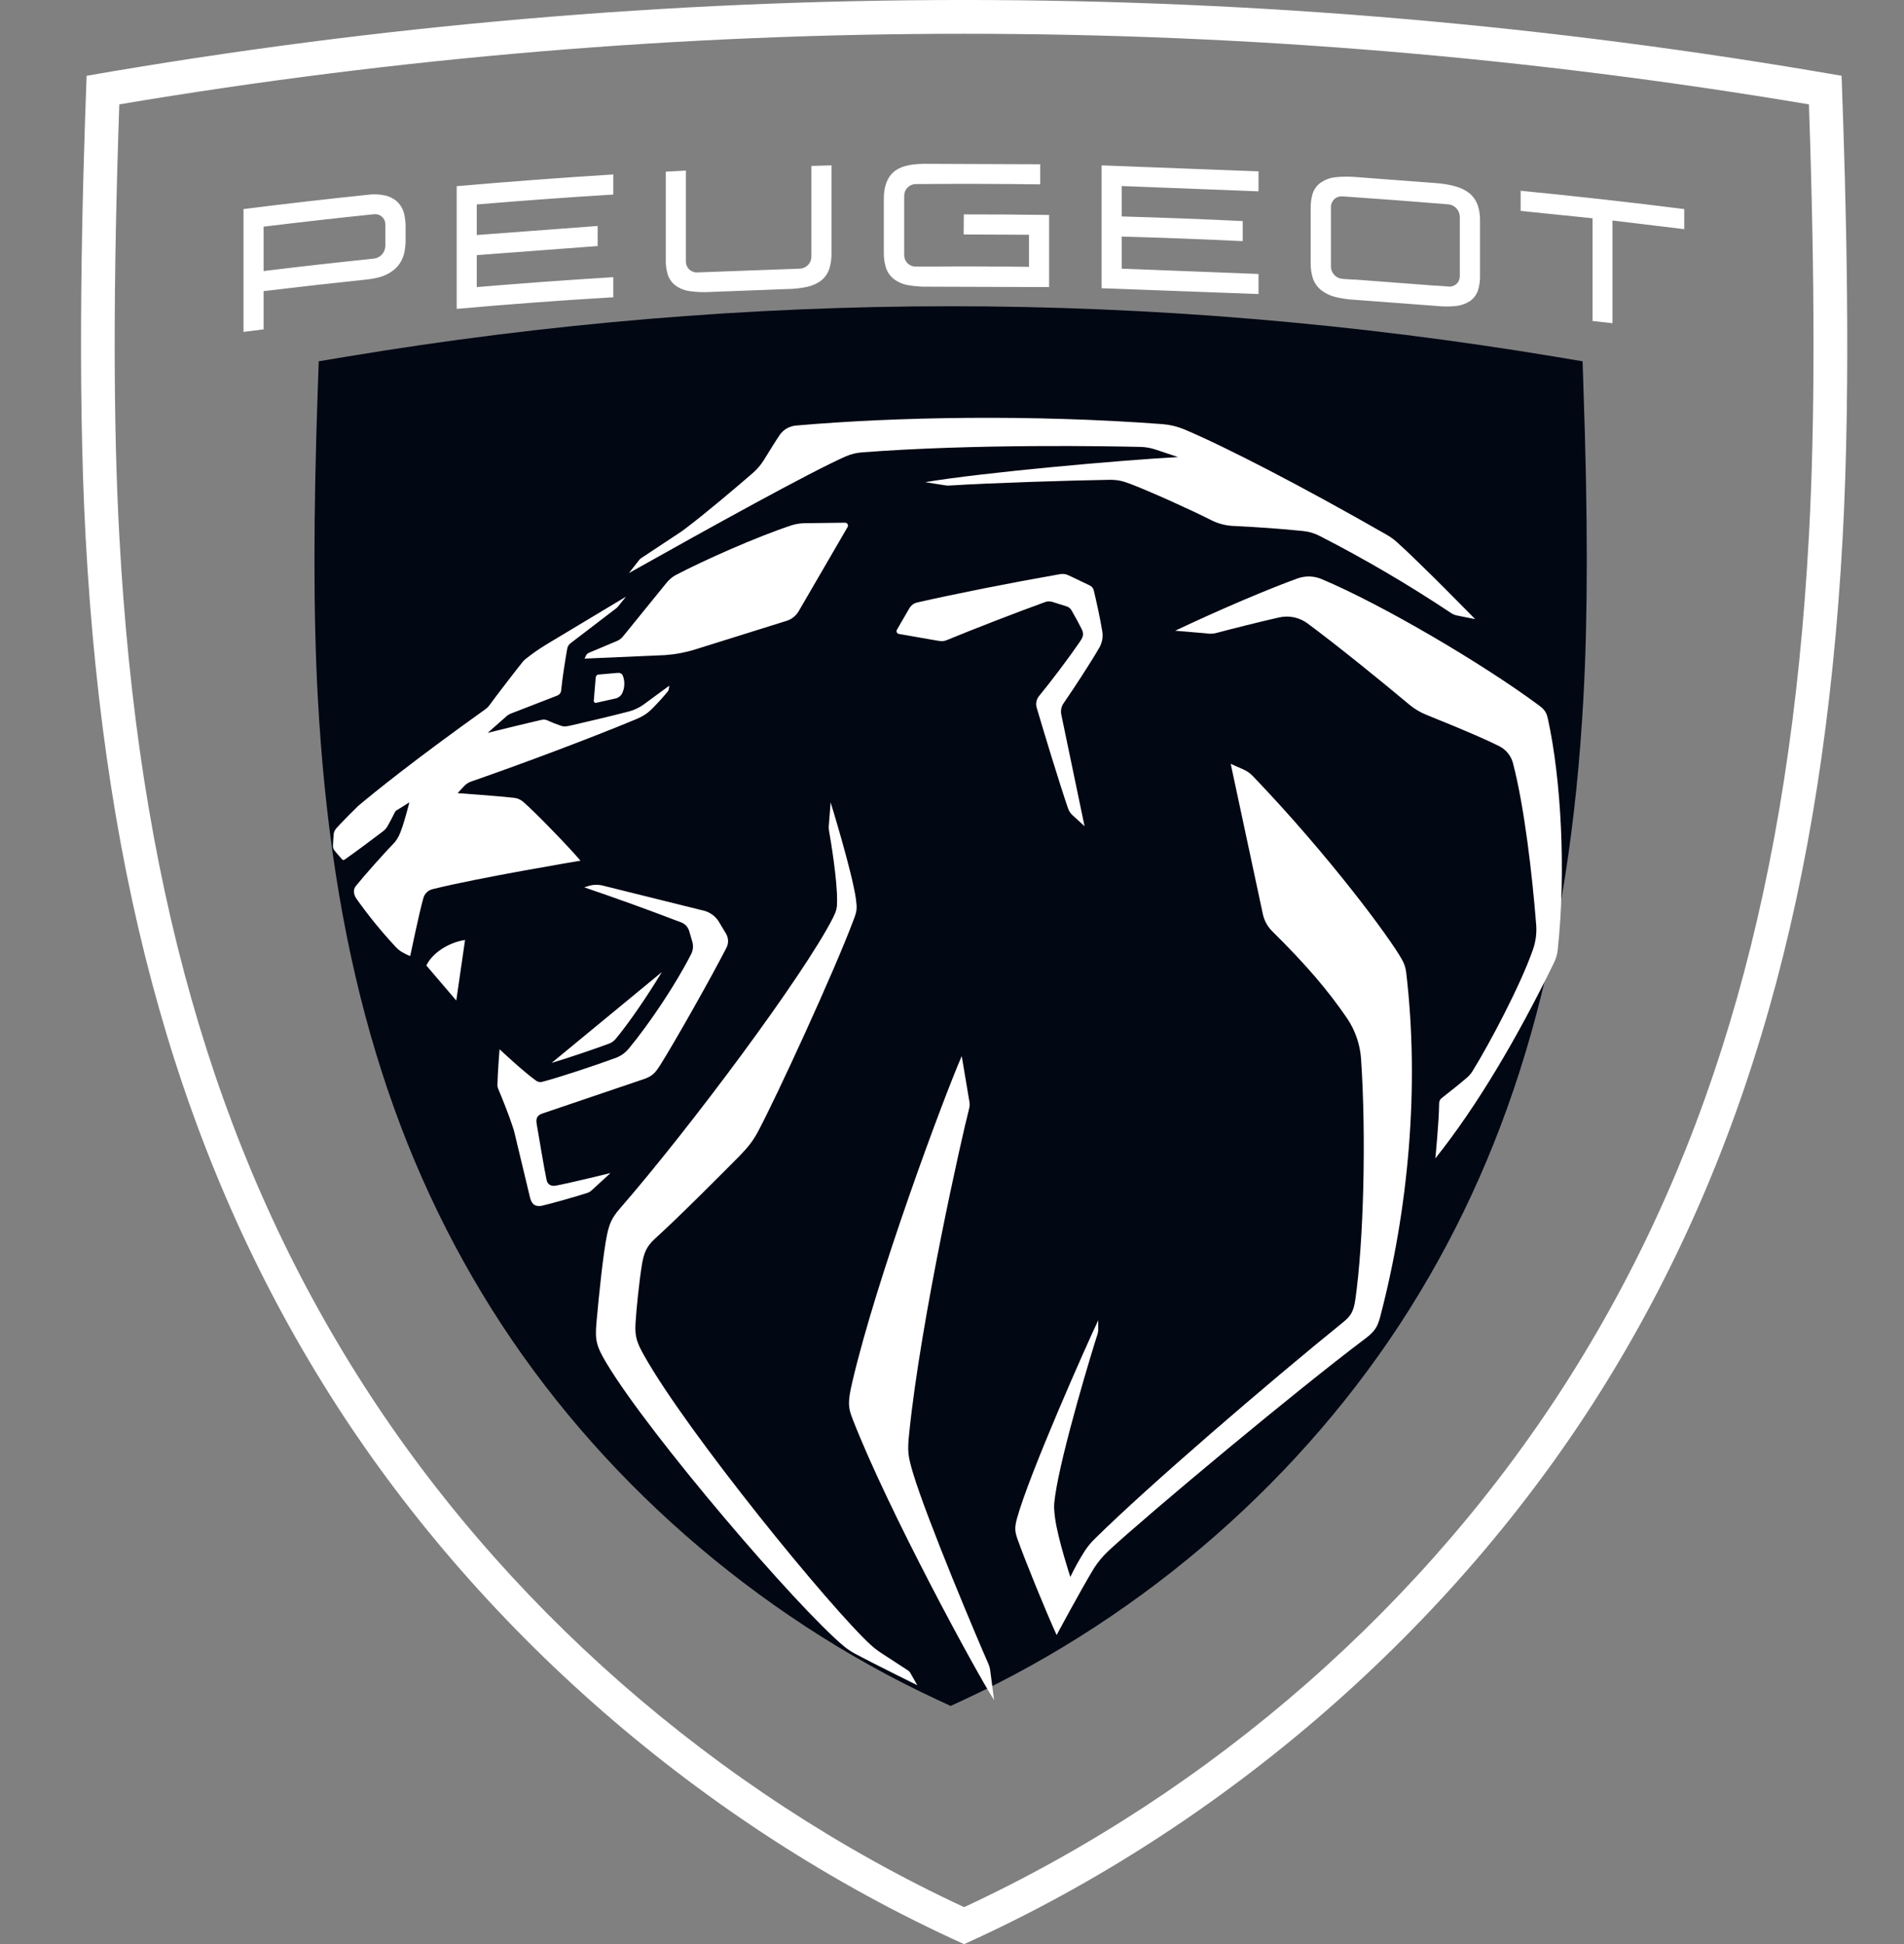 <svg width="47" height="48" viewBox="0 0 47 48" fill="none" xmlns="http://www.w3.org/2000/svg">
<rect x="0" y="0" width="47" height="48" fill="#808080" stroke="none"/>
<path d="M23.124 41.96C18.633 39.868 14.729 36.447 12.136 32.319C9.544 28.192 8.18 23.396 7.845 17.218C7.735 15.22 7.735 12.722 7.845 9.581L7.868 8.92L8.522 8.811C13.491 7.982 18.519 7.561 23.466 7.561C28.413 7.561 33.444 7.982 38.413 8.811L39.066 8.92L39.087 9.581C39.197 12.722 39.197 15.22 39.087 17.218C38.752 23.396 37.388 28.194 34.796 32.319C32.203 36.444 28.302 39.868 23.808 41.96L23.466 42.119L23.124 41.96Z" fill="#010713"/>
<path d="M13.726 29.272C13.585 29.3 13.509 29.224 13.492 29.131C13.437 28.876 13.292 28.004 13.248 27.749C13.223 27.608 13.265 27.532 13.392 27.491L15.901 26.64C16.118 26.564 16.183 26.477 16.307 26.281C16.659 25.72 17.524 24.193 17.93 23.404C17.959 23.349 17.974 23.287 17.972 23.225C17.97 23.163 17.952 23.102 17.92 23.049L17.734 22.739C17.654 22.62 17.536 22.532 17.4 22.491L14.877 21.864C14.759 21.835 14.635 21.84 14.519 21.877L14.422 21.908C15.243 22.188 15.939 22.439 16.824 22.777C16.866 22.795 16.904 22.821 16.936 22.854C16.967 22.887 16.991 22.927 17.007 22.97L17.086 23.238C17.103 23.292 17.109 23.348 17.105 23.403C17.1 23.459 17.084 23.513 17.058 23.562C16.683 24.3 16.032 25.275 15.511 25.902C15.432 25.995 15.332 26.067 15.219 26.112C14.715 26.298 13.802 26.602 13.402 26.705C13.372 26.716 13.339 26.718 13.307 26.712C13.274 26.706 13.245 26.692 13.22 26.671C12.93 26.467 12.331 25.905 12.331 25.905C12.331 25.905 12.283 26.515 12.279 26.788C12.278 26.818 12.284 26.849 12.296 26.877C12.396 27.115 12.579 27.573 12.651 27.804C12.672 27.862 12.689 27.92 12.703 27.98L13.082 29.561C13.123 29.741 13.223 29.803 13.382 29.768C13.54 29.734 14.233 29.541 14.502 29.451C14.542 29.438 14.578 29.415 14.608 29.386L15.07 28.962C15.07 28.962 14.092 29.203 13.726 29.272ZM15.198 25.651C15.532 25.247 15.97 24.607 16.338 24L13.616 26.243C14.064 26.109 14.667 25.902 15.032 25.768C15.097 25.744 15.154 25.704 15.198 25.651ZM15.263 16.612L14.777 16.654C14.758 16.654 14.739 16.663 14.726 16.677C14.713 16.691 14.705 16.71 14.705 16.729L14.657 17.305C14.657 17.312 14.658 17.319 14.661 17.325C14.664 17.331 14.668 17.337 14.673 17.342C14.678 17.346 14.685 17.35 14.691 17.352C14.698 17.354 14.705 17.354 14.712 17.353L15.205 17.243C15.237 17.234 15.267 17.219 15.293 17.198C15.319 17.178 15.341 17.152 15.356 17.122C15.39 17.053 15.408 16.978 15.411 16.902C15.414 16.825 15.402 16.749 15.373 16.678C15.364 16.657 15.348 16.64 15.328 16.628C15.309 16.617 15.286 16.611 15.263 16.612ZM10.525 23.838L11.263 24.703L11.48 23.207C11.053 23.273 10.66 23.545 10.525 23.838ZM34.601 23.68C34.301 23.145 32.802 21.116 30.924 19.159C30.856 19.088 30.774 19.032 30.683 18.993L30.38 18.859L31.169 22.549C31.201 22.715 31.281 22.867 31.4 22.987C32.241 23.817 32.792 24.465 33.257 25.148C33.457 25.446 33.574 25.792 33.598 26.15C33.726 28.045 33.664 30.65 33.454 32.101C33.409 32.394 33.337 32.497 33.147 32.652C31.331 34.12 28.326 36.705 27.038 37.98C26.937 38.075 26.848 38.183 26.772 38.3C26.643 38.504 26.525 38.716 26.421 38.934C26.421 38.934 26.114 37.997 26.045 37.487C26.014 37.246 26.011 37.18 26.045 36.939C26.2 35.843 26.969 33.314 27.093 32.938C27.103 32.905 27.109 32.87 27.11 32.835V32.597C26.831 33.18 25.408 36.384 25.105 37.487C25.042 37.718 25.053 37.811 25.111 37.983C25.297 38.514 25.835 39.83 26.083 40.368C26.083 40.368 26.669 39.272 27.006 38.717C27.104 38.565 27.22 38.425 27.351 38.3C28.364 37.363 32.01 34.32 33.712 33.042C33.94 32.87 34.008 32.749 34.07 32.511C34.76 29.882 35.049 26.857 34.711 24.003C34.697 23.889 34.66 23.779 34.601 23.68ZM27.137 15.989C27.207 15.868 27.233 15.726 27.21 15.589C27.155 15.258 27.069 14.869 27 14.576C26.993 14.549 26.98 14.523 26.962 14.502C26.944 14.48 26.922 14.463 26.896 14.452L26.383 14.207C26.316 14.173 26.239 14.162 26.166 14.176C24.929 14.393 23.623 14.652 22.637 14.876C22.598 14.885 22.561 14.903 22.528 14.927C22.496 14.951 22.468 14.982 22.448 15.017L22.141 15.547C22.135 15.557 22.132 15.568 22.131 15.579C22.13 15.59 22.132 15.601 22.137 15.611C22.141 15.621 22.148 15.63 22.156 15.637C22.165 15.644 22.175 15.649 22.186 15.651L23.154 15.82C23.264 15.837 23.302 15.834 23.392 15.796C24.019 15.537 25.039 15.141 25.797 14.865C25.857 14.843 25.922 14.842 25.983 14.862L26.331 14.972C26.357 14.98 26.381 14.993 26.401 15.01C26.422 15.027 26.439 15.048 26.452 15.072C26.548 15.237 26.648 15.423 26.707 15.544C26.765 15.665 26.724 15.747 26.652 15.851C26.397 16.223 25.956 16.812 25.652 17.181C25.619 17.22 25.596 17.267 25.585 17.318C25.574 17.368 25.576 17.421 25.59 17.47C25.77 18.084 26.155 19.348 26.362 19.951C26.384 20.022 26.426 20.086 26.483 20.134L26.772 20.399L26.2 17.653C26.178 17.559 26.194 17.459 26.245 17.377C26.49 17.022 26.927 16.357 27.137 15.989ZM38.209 17.746C38.174 17.584 38.123 17.515 37.988 17.415C36.6 16.385 34.108 14.92 32.623 14.297C32.432 14.216 32.218 14.212 32.024 14.283C31.314 14.541 30.184 15.017 29.009 15.572L29.773 15.637C29.872 15.655 29.974 15.647 30.07 15.616C30.432 15.52 31.073 15.358 31.576 15.244C31.697 15.217 31.824 15.216 31.945 15.242C32.068 15.269 32.182 15.321 32.282 15.396C32.975 15.909 34.084 16.805 34.794 17.401C34.919 17.505 35.06 17.588 35.211 17.649C36.293 18.084 36.769 18.301 37.013 18.425C37.097 18.468 37.171 18.529 37.229 18.603C37.287 18.678 37.329 18.764 37.351 18.855C37.633 19.941 37.823 21.609 37.919 22.811C37.939 23.033 37.91 23.257 37.833 23.466C37.53 24.327 36.772 25.764 36.348 26.447C36.308 26.512 36.256 26.57 36.197 26.619C36.045 26.75 35.779 26.963 35.587 27.112C35.568 27.126 35.552 27.145 35.542 27.167C35.531 27.188 35.525 27.212 35.525 27.236C35.521 27.701 35.431 28.6 35.431 28.6C36.472 27.298 37.461 25.606 38.34 23.811C38.412 23.662 38.44 23.58 38.453 23.442C38.66 21.516 38.536 19.228 38.209 17.746ZM24.395 41.071C24.15 40.523 22.878 37.508 22.534 36.357C22.413 35.947 22.396 35.836 22.444 35.378C22.734 32.542 23.75 28.035 23.912 27.415C23.947 27.284 23.94 27.249 23.916 27.119L23.74 26.074C23.278 27.139 21.638 31.546 21.035 34.138C20.921 34.627 20.939 34.758 21.042 35.023C21.914 37.28 24.133 41.356 24.539 41.973L24.446 41.264C24.439 41.197 24.422 41.132 24.395 41.071ZM22.42 41.246L21.79 40.836C21.689 40.773 21.595 40.702 21.507 40.623C20.501 39.709 16.962 35.361 15.901 33.469C15.722 33.152 15.67 33.004 15.687 32.683C15.704 32.363 15.78 31.615 15.849 31.205C15.894 30.947 15.952 30.778 16.173 30.578C16.773 30.034 17.744 29.055 18.254 28.542C18.475 28.314 18.585 28.169 18.706 27.949C19.171 27.077 20.594 23.986 21.069 22.715C21.156 22.491 21.159 22.429 21.128 22.194C21.035 21.529 20.504 19.81 20.504 19.81L20.459 20.385C20.456 20.424 20.457 20.464 20.463 20.503C20.508 20.751 20.67 21.736 20.663 22.243C20.663 22.418 20.652 22.48 20.559 22.666C19.843 24.072 17.055 27.821 15.294 29.848C15.094 30.078 15.039 30.23 14.984 30.488C14.895 30.916 14.791 31.894 14.722 32.67C14.688 33.087 14.715 33.231 14.981 33.672C16.045 35.44 19.663 39.672 20.842 40.654C20.921 40.717 21.005 40.773 21.093 40.822C21.507 41.046 22.644 41.608 22.644 41.608L22.468 41.298C22.455 41.278 22.439 41.261 22.42 41.246ZM17.165 16.033L19.412 15.33C19.544 15.29 19.656 15.2 19.722 15.079L20.921 13.015C20.928 13.004 20.932 12.991 20.932 12.978C20.932 12.965 20.929 12.953 20.923 12.941C20.916 12.93 20.907 12.921 20.896 12.914C20.885 12.908 20.872 12.905 20.859 12.905L19.832 12.918C19.735 12.923 19.639 12.939 19.546 12.967C18.657 13.263 17.386 13.828 16.669 14.204C16.587 14.251 16.515 14.313 16.456 14.386L15.373 15.72C15.338 15.762 15.293 15.796 15.243 15.82L14.54 16.116C14.506 16.13 14.479 16.155 14.464 16.188L14.429 16.261L16.411 16.175C16.667 16.157 16.92 16.11 17.165 16.033ZM21.283 11.168C24.112 10.954 27.365 11.016 28.154 11.034C28.272 11.037 28.389 11.057 28.502 11.092L29.081 11.285C27.658 11.361 24.226 11.668 22.837 11.905L23.326 11.981C23.36 11.989 23.395 11.991 23.43 11.988C24.46 11.922 26.469 11.861 27.355 11.847C27.568 11.843 27.682 11.864 27.902 11.947C28.416 12.143 29.446 12.612 29.873 12.829C30.06 12.928 30.268 12.983 30.48 12.987C30.942 13.008 31.648 13.056 32.168 13.111C32.31 13.125 32.448 13.166 32.575 13.232C33.689 13.802 34.769 14.436 35.811 15.13C35.861 15.165 35.919 15.189 35.979 15.199L36.414 15.286C36.414 15.286 35.022 13.863 34.474 13.377C34.394 13.307 34.307 13.246 34.215 13.194C32.144 12.009 30.28 11.044 29.229 10.599C29.061 10.53 28.883 10.487 28.702 10.472C25.494 10.231 22.138 10.289 19.657 10.506C19.577 10.512 19.5 10.534 19.43 10.573C19.36 10.612 19.3 10.665 19.253 10.73C19.157 10.871 18.998 11.127 18.854 11.361C18.783 11.475 18.696 11.579 18.595 11.668C18.147 12.057 17.396 12.691 16.921 13.049L16.828 13.118L15.849 13.766C15.815 13.786 15.786 13.813 15.763 13.845L15.525 14.149C17.5 13.039 20.015 11.647 20.877 11.268C21.006 11.212 21.143 11.179 21.283 11.168ZM12.066 17.432C12.04 17.464 12.01 17.492 11.976 17.515C10.219 18.769 9.233 19.569 8.844 19.896C8.685 20.051 8.534 20.203 8.396 20.348C8.258 20.492 8.241 20.523 8.234 20.627C8.227 20.73 8.22 20.826 8.22 20.892C8.22 20.928 8.231 20.962 8.251 20.992C8.275 21.026 8.416 21.185 8.447 21.219C8.454 21.227 8.463 21.232 8.474 21.233C8.484 21.235 8.494 21.232 8.503 21.226C8.764 21.044 9.13 20.771 9.461 20.52C9.497 20.492 9.528 20.458 9.554 20.42C9.609 20.323 9.684 20.186 9.726 20.096C9.767 20.006 9.771 20.02 9.836 19.979L10.105 19.81C10.105 19.81 9.953 20.423 9.846 20.637C9.819 20.692 9.786 20.744 9.747 20.792C9.488 21.061 9.019 21.584 8.785 21.874C8.706 21.97 8.733 22.088 8.795 22.184C9.082 22.59 9.396 22.977 9.733 23.342C9.815 23.431 9.857 23.469 9.933 23.511C9.994 23.548 10.058 23.579 10.126 23.604C10.126 23.604 10.35 22.525 10.446 22.191C10.459 22.131 10.489 22.077 10.532 22.034C10.576 21.991 10.631 21.962 10.691 21.95C11.842 21.664 14.329 21.25 14.329 21.25C14.068 20.937 13.196 20.037 12.93 19.81C12.86 19.744 12.768 19.704 12.672 19.696C12.351 19.658 11.297 19.582 11.297 19.582C11.297 19.582 11.387 19.479 11.456 19.41C11.505 19.356 11.568 19.316 11.638 19.293C12.93 18.845 14.653 18.194 15.663 17.773C15.88 17.684 15.987 17.618 16.159 17.436C16.235 17.36 16.39 17.188 16.476 17.081C16.493 17.064 16.504 17.042 16.507 17.019C16.514 16.988 16.521 16.929 16.521 16.929L15.921 17.37C15.791 17.47 15.64 17.54 15.48 17.577C15.125 17.67 14.46 17.829 14.064 17.918C13.954 17.942 13.902 17.942 13.806 17.904C13.718 17.875 13.631 17.84 13.547 17.801C13.518 17.784 13.485 17.773 13.451 17.768C13.418 17.764 13.383 17.767 13.351 17.777C12.999 17.856 12.038 18.094 12.038 18.094L12.514 17.674C12.553 17.644 12.597 17.62 12.644 17.605L13.737 17.181C13.816 17.15 13.847 17.112 13.854 17.033C13.878 16.767 13.954 16.285 13.999 16.033C14.002 16.002 14.012 15.971 14.028 15.944C14.044 15.917 14.066 15.893 14.092 15.875L15.219 15.013L15.253 14.979L15.453 14.731L13.485 15.913C13.304 16.023 13.13 16.145 12.965 16.278C12.942 16.296 12.921 16.317 12.903 16.34C12.772 16.502 12.248 17.181 12.066 17.432ZM11.273 7.626V4.597C12.562 4.484 13.851 4.388 15.139 4.307V4.803C14.016 4.872 12.893 4.954 11.769 5.048V5.803L14.753 5.579V6.075L11.769 6.299V7.088C12.893 6.994 14.016 6.912 15.139 6.843V7.34C13.851 7.415 12.562 7.511 11.273 7.626ZM6.011 8.194V5.162C7.031 5.033 8.051 4.916 9.071 4.81C9.218 4.789 9.368 4.795 9.512 4.828C9.629 4.855 9.736 4.913 9.822 4.996C9.898 5.076 9.952 5.175 9.977 5.282C10 5.383 10.012 5.486 10.012 5.589V5.944C10.011 6.048 10 6.152 9.977 6.254C9.949 6.37 9.895 6.479 9.819 6.571C9.734 6.667 9.628 6.743 9.509 6.792C9.392 6.847 9.247 6.878 9.071 6.899C8.217 6.988 7.362 7.085 6.507 7.188V8.132L6.011 8.194ZM6.507 6.692C7.415 6.581 8.322 6.479 9.23 6.385C9.306 6.376 9.377 6.34 9.429 6.283C9.481 6.226 9.51 6.152 9.512 6.075V5.544C9.513 5.508 9.506 5.472 9.492 5.439C9.477 5.406 9.456 5.376 9.429 5.352C9.402 5.328 9.371 5.31 9.336 5.299C9.302 5.288 9.265 5.285 9.23 5.289C8.32 5.383 7.413 5.486 6.507 5.596V6.692ZM33.44 7.402C33.279 7.394 33.12 7.37 32.964 7.333C32.835 7.302 32.714 7.243 32.609 7.16C32.509 7.079 32.435 6.968 32.399 6.843C32.367 6.729 32.352 6.611 32.354 6.492V5.141C32.352 5.024 32.367 4.906 32.399 4.793C32.434 4.676 32.508 4.574 32.609 4.504C32.716 4.433 32.837 4.389 32.964 4.376C33.122 4.359 33.282 4.357 33.44 4.369L35.452 4.521C35.612 4.532 35.77 4.558 35.924 4.6C36.055 4.634 36.177 4.695 36.283 4.779C36.381 4.866 36.453 4.978 36.489 5.103C36.522 5.218 36.537 5.336 36.534 5.455V6.805C36.537 6.923 36.522 7.04 36.489 7.153C36.454 7.268 36.381 7.368 36.283 7.436C36.175 7.504 36.052 7.546 35.924 7.557C35.767 7.571 35.609 7.57 35.452 7.553L33.44 7.402ZM33.137 4.848C33.1 4.845 33.064 4.85 33.029 4.862C32.995 4.874 32.963 4.893 32.937 4.918C32.91 4.943 32.889 4.974 32.875 5.007C32.861 5.041 32.853 5.077 32.854 5.114V6.585C32.855 6.661 32.885 6.734 32.938 6.789C32.99 6.845 33.061 6.879 33.137 6.885L33.388 6.902H33.443L35.445 7.054H35.487L35.752 7.074C35.788 7.079 35.825 7.075 35.859 7.064C35.894 7.053 35.926 7.035 35.953 7.01C35.98 6.986 36.001 6.956 36.015 6.922C36.029 6.888 36.036 6.852 36.035 6.816V5.351C36.033 5.274 36.004 5.201 35.952 5.144C35.9 5.088 35.828 5.052 35.752 5.045C34.881 4.973 34.01 4.908 33.137 4.848ZM39.312 7.925V5.389L37.537 5.207V4.71C38.883 4.841 40.229 4.992 41.575 5.162V5.658L39.804 5.444V7.98L39.312 7.925ZM27.193 7.116V4.083L31.066 4.231V4.724L27.689 4.593V5.344C28.683 5.372 29.679 5.41 30.676 5.458V5.954C29.679 5.906 28.683 5.868 27.689 5.841V6.633L31.066 6.764V7.26L27.193 7.116ZM22.906 7.078C22.747 7.081 22.588 7.069 22.43 7.043C22.301 7.023 22.178 6.972 22.072 6.895C21.973 6.82 21.9 6.715 21.865 6.595C21.832 6.482 21.816 6.365 21.817 6.247V4.907C21.817 4.617 21.893 4.4 22.045 4.259C22.196 4.118 22.434 4.049 22.809 4.045L25.677 4.056V4.552C24.654 4.538 23.63 4.536 22.603 4.545C22.527 4.546 22.456 4.576 22.403 4.63C22.35 4.684 22.32 4.756 22.32 4.831V6.302C22.32 6.339 22.328 6.376 22.342 6.41C22.356 6.444 22.377 6.475 22.403 6.501C22.43 6.527 22.461 6.547 22.495 6.561C22.529 6.575 22.566 6.582 22.603 6.581H22.91C23.741 6.575 24.572 6.577 25.401 6.588V5.796L23.788 5.789L23.792 5.293C24.494 5.293 25.196 5.297 25.897 5.307V7.088L22.906 7.078ZM17.52 7.209C17.362 7.218 17.202 7.212 17.045 7.191C16.918 7.177 16.796 7.132 16.69 7.06C16.589 6.989 16.515 6.886 16.48 6.768C16.447 6.654 16.432 6.537 16.435 6.42V4.238L16.931 4.211V6.457C16.931 6.494 16.938 6.53 16.953 6.564C16.967 6.597 16.988 6.627 17.015 6.653C17.041 6.678 17.072 6.697 17.107 6.71C17.141 6.723 17.177 6.728 17.214 6.726L19.743 6.633C19.819 6.631 19.891 6.599 19.945 6.544C19.998 6.489 20.028 6.417 20.029 6.34V4.097L20.525 4.083V6.268C20.526 6.387 20.51 6.505 20.477 6.619C20.441 6.741 20.369 6.848 20.27 6.926C20.164 7.005 20.041 7.059 19.912 7.085C19.755 7.117 19.596 7.135 19.436 7.136L17.52 7.209ZM45.459 1.871C31.126 -0.624 16.471 -0.624 2.138 1.871C2.028 4.824 1.904 9.393 2.114 13.27C2.583 21.915 4.488 28.624 8.11 34.386C11.731 40.147 17.307 45.068 23.799 48C30.29 45.068 35.88 40.13 39.491 34.386C43.102 28.642 45.014 21.915 45.486 13.27C45.697 9.393 45.569 4.824 45.459 1.871ZM44.653 13.225C44.191 21.722 42.327 28.304 38.784 33.941C35.242 39.578 29.932 44.234 23.799 47.087C17.668 44.234 12.355 39.578 8.813 33.941C5.27 28.304 3.406 21.722 2.945 13.225C2.793 10.451 2.793 6.961 2.945 2.577C16.75 0.253 30.847 0.253 44.653 2.577C44.804 6.961 44.804 10.451 44.653 13.225Z" fill="white"/>
</svg>
